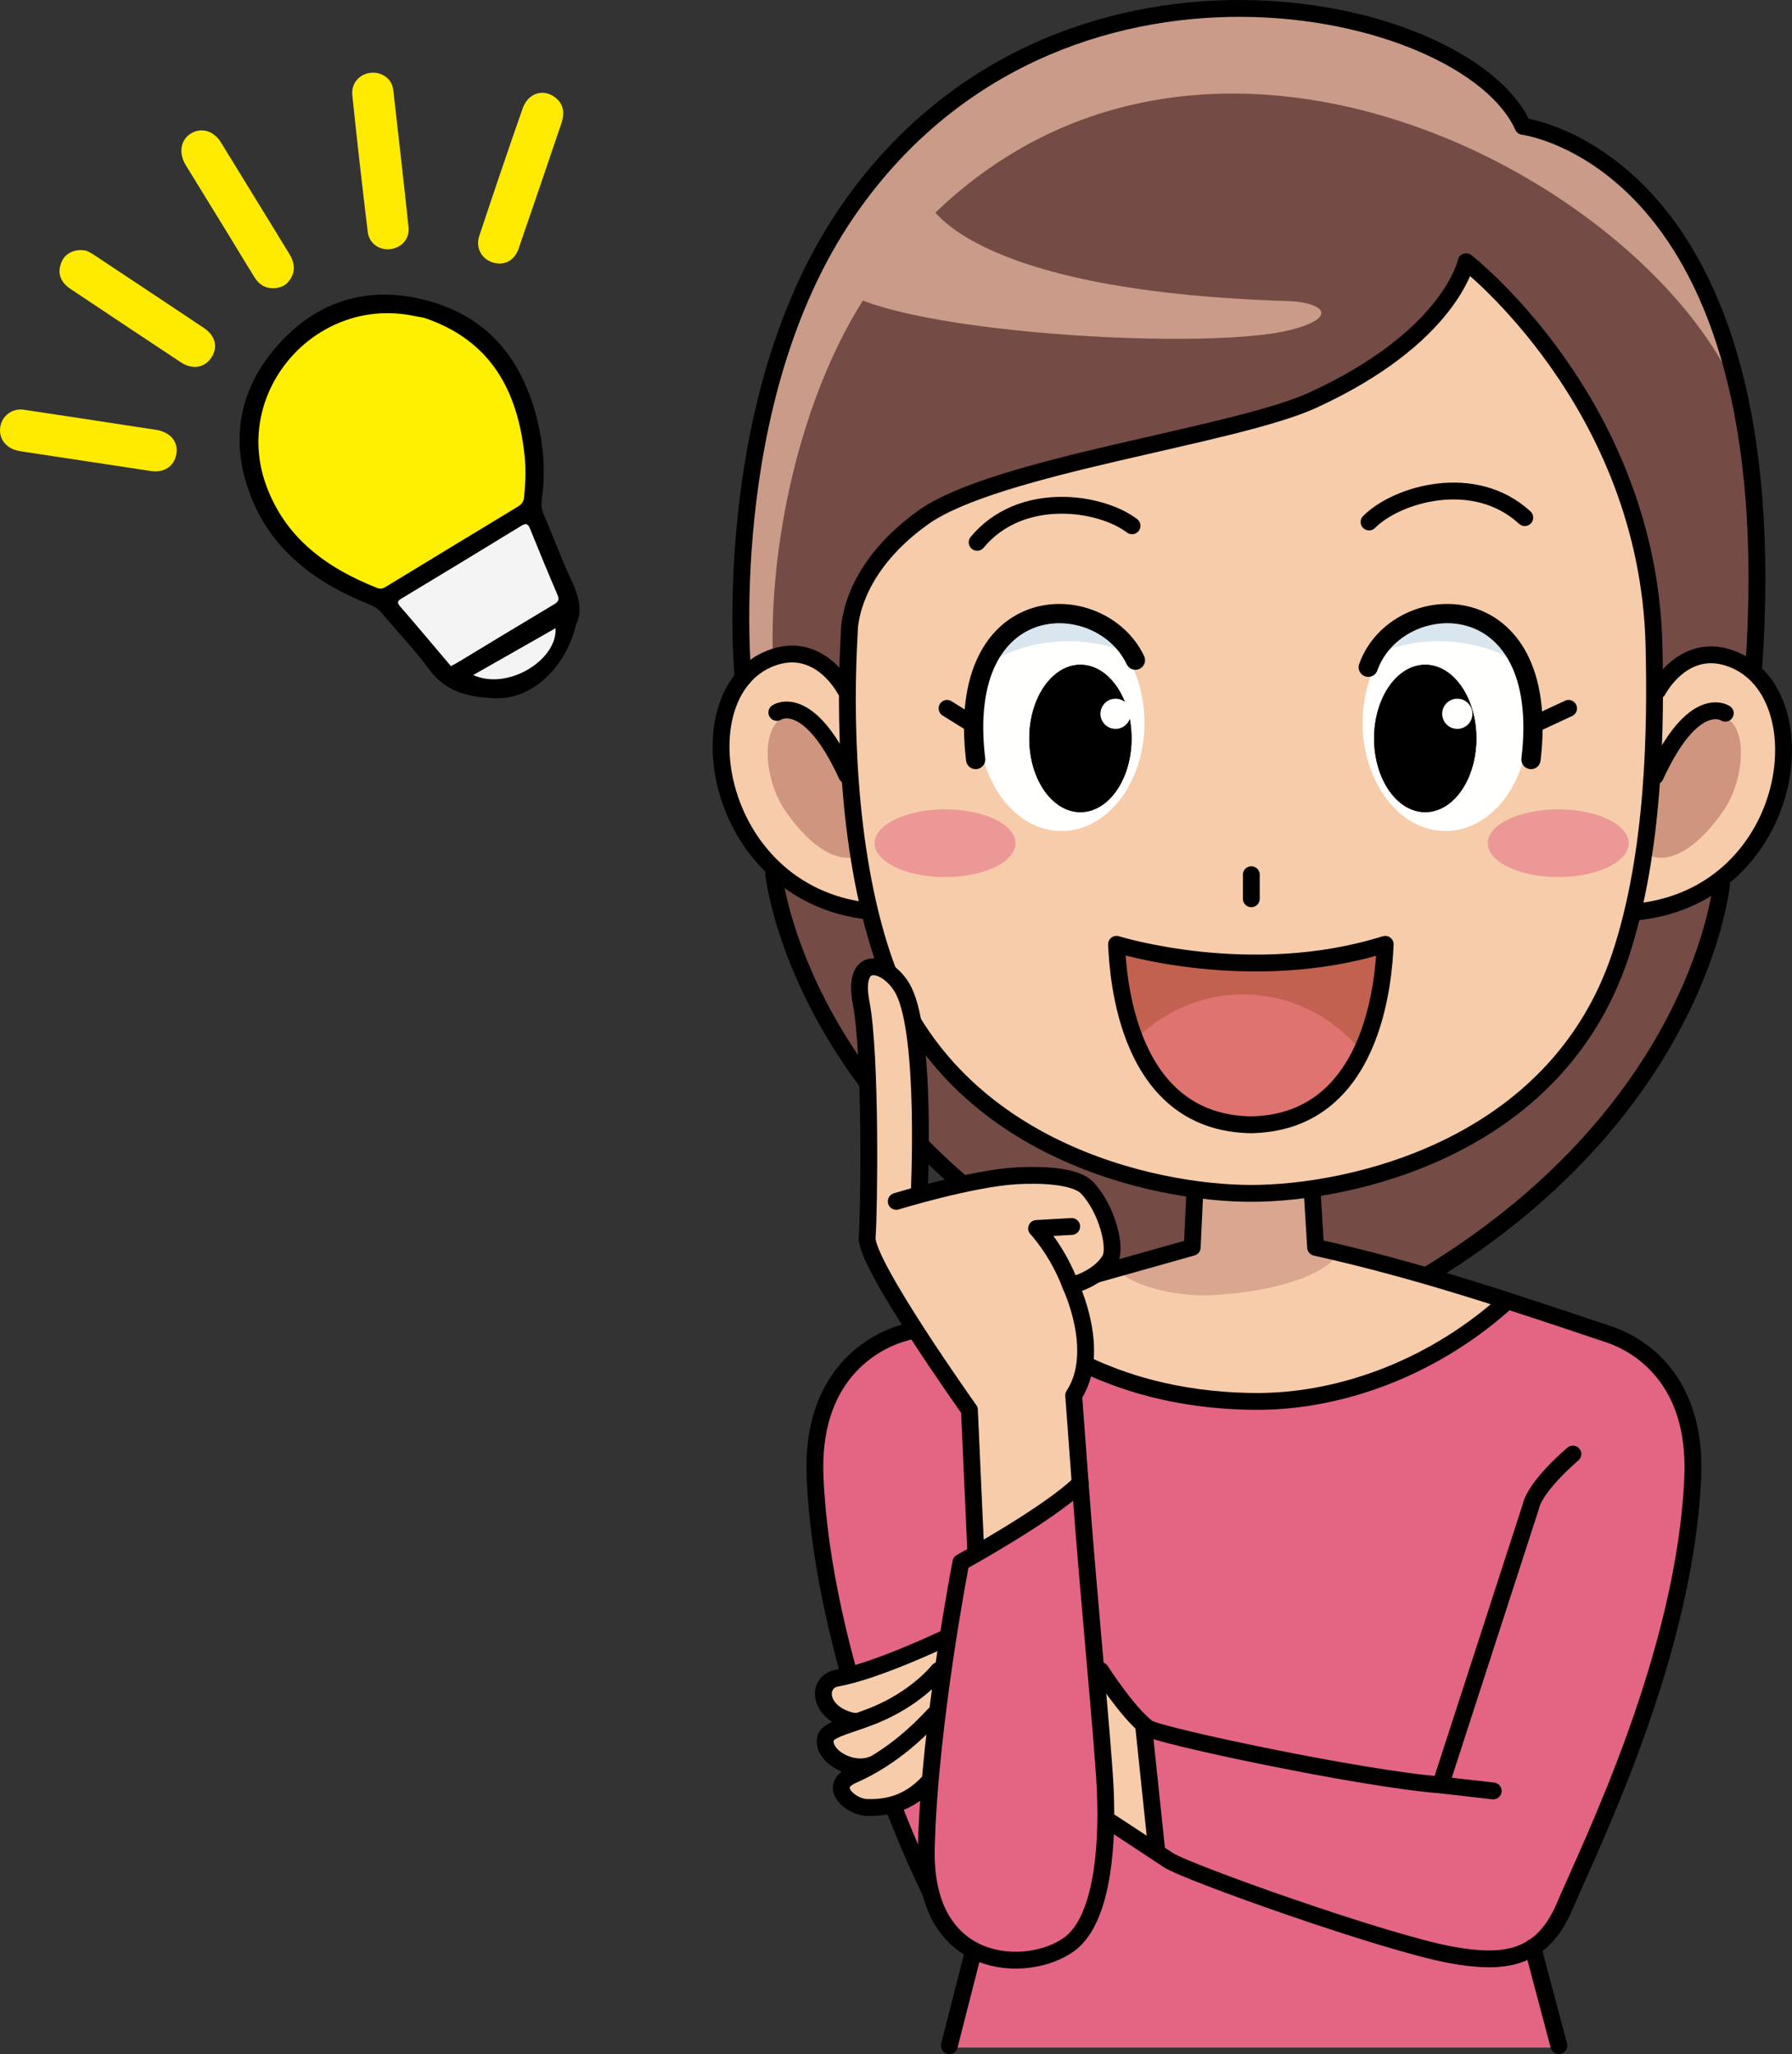 <?xml version="1.0" encoding="UTF-8"?>
<!DOCTYPE svg PUBLIC "-//W3C//DTD SVG 1.1//EN" "http://www.w3.org/Graphics/SVG/1.1/DTD/svg11.dtd">
<svg version="1.1" xmlns="http://www.w3.org/2000/svg" xmlns:xlink="http://www.w3.org/1999/xlink" x="0" y="0" width="558.634" height="640.238" viewBox="0, 0, 558.634, 640.238">
  <rect x="0" y="0" width="558.634" height="640.238" fill="#333333" stroke="none"/>
  <g id="Layer_1">
    <path d="M486.266,638.203 L478.27,606.75 C482,604.215 485.156,600.238 487.695,594.297 C496.102,574.617 525.41,515.496 527.695,460.234 C528.945,430.082 511.289,418.984 500.977,415.703 L436.09,396.469 L347.637,395.891 L280.797,415.703 C270.484,418.984 252.828,430.082 254.078,460.234 C256.367,515.496 283.766,578.828 294.078,597.578 C294.078,597.578 297.863,602.34 303.793,605.906 L295.953,638.203 L486.266,638.203" fill="#E36583" id="path24476"/>
    <path d="M474.77,39.383 C457.188,0.008 328.75,-28.117 264.16,65.949 C223.34,125.395 230.82,208.48 230.82,208.48 L249.629,273.758 L239.492,272.371 C239.492,272.371 255.484,352.977 336.578,394.227 L438.488,399.465 C516.355,352.926 534.246,289.586 537.879,276.621 L538.355,276.379 L546.953,206.176 C558.047,47.27 474.77,39.383 474.77,39.383" fill="#744C45" id="path24478"/>
    <path d="M410.746,389.32 L410.117,363.938 L372.453,366.184 L371.66,388.77 L314.379,406.328 C314.379,406.328 336.156,436.164 389.859,436.762 C445.957,437.383 468.621,406.629 468.621,406.629 L410.746,389.32" fill="#F7CCAA" id="path24480"/>
    <path d="M408.867,390.57 L408.238,365.188 L370.578,367.434 L369.785,390.016 L312.504,407.582 C312.504,407.582 334.281,437.414 387.984,438.012 C444.082,438.637 466.746,407.879 466.746,407.879 L408.867,390.57" fill="#F7CCAA" id="path24482"/>
    <path d="M372.551,359.285 L409.41,359.285 L410.137,389.047 L416.422,391.645 C412.984,396.641 399.859,402.426 378.23,403.648 C364.84,404.402 351.602,399.812 349.027,396.141 L370.973,389.699 L372.551,359.285" fill="#D9A690" id="path24484"/>
    <path d="M274.078,86.258 C364.703,-35.617 534.703,64.387 546.578,138.758 C535.953,54.383 474.77,39.383 474.77,39.383 C457.188,0.008 328.75,-28.117 264.16,65.949 C223.34,125.395 230.82,208.48 230.82,208.48 C230.82,208.48 241.895,214.152 241.578,214.387 C237.828,176.887 248.391,120.809 274.078,86.258" fill="#C99B88" id="path24486"/>
    <path d="M263.457,214.926 C263.457,214.926 255.887,200.23 241.637,204.684 C211.918,213.973 221.449,278.395 270.555,283.953" fill="#F7CCAA" id="path24488"/>
    <path d="M516.828,215.172 C516.828,215.172 524.402,200.477 538.652,204.934 C568.371,214.215 560.477,278.641 510.598,284.199" fill="#F7CCAA" id="path24490"/>
    <path d="M515.609,201.055 C516.223,225.961 515.859,265.691 505.082,297.945 C484.926,358.281 420.609,371.953 390.082,371.953 C359.551,371.953 295.238,358.281 275.082,297.945 C263.691,263.859 263.301,221.387 264.773,196.949 C264.773,196.949 264.16,178.133 287.828,161.258 C310.539,145.07 384.754,135.969 409.316,124.695 C452.219,105.008 457.047,81.57 457.047,81.57 C457.047,81.57 513.766,125.633 515.609,201.055" fill="#F7CCAA" id="path24492"/>
    <path d="M356.77,225.301 C356.77,243.922 345.199,259.02 330.926,259.02 C316.648,259.02 305.074,243.922 305.074,225.301 C305.074,206.68 316.648,191.582 330.926,191.582 C345.199,191.582 356.77,206.68 356.77,225.301" fill="#FFFFFE" id="path24494"/>
    <path d="M476.477,225.301 C476.477,243.922 464.902,259.02 450.625,259.02 C436.355,259.02 424.777,243.922 424.777,225.301 C424.777,206.68 436.355,191.582 450.625,191.582 C464.902,191.582 476.477,206.68 476.477,225.301" fill="#FFFFFE" id="path24496"/>
    <path d="M352.742,230.164 C352.742,242.852 345.609,253.133 336.805,253.133 C328.004,253.133 320.867,242.852 320.867,230.164 C320.867,217.484 328.004,207.195 336.805,207.195 C345.609,207.195 352.742,217.484 352.742,230.164" fill="#000000" id="path24498"/>
    <path d="M428.363,230.164 C428.363,242.852 435.496,253.133 444.301,253.133 C453.102,253.133 460.238,242.852 460.238,230.164 C460.238,217.484 453.102,207.195 444.301,207.195 C435.496,207.195 428.363,217.484 428.363,230.164" fill="#000000" id="path24500"/>
    <path d="M316.566,262.816 C316.566,268.645 306.734,273.371 294.609,273.371 C282.484,273.371 272.652,268.645 272.652,262.816 C272.652,256.984 282.484,252.262 294.609,252.262 C306.734,252.262 316.566,256.984 316.566,262.816" fill="#EC9896" id="path24502"/>
    <path d="M507.719,262.816 C507.719,268.645 497.887,273.371 485.762,273.371 C473.633,273.371 463.805,268.645 463.805,262.816 C463.805,256.984 473.633,252.262 485.762,252.262 C497.887,252.262 507.719,256.984 507.719,262.816" fill="#EC9896" id="path24504"/>
    <path d="M352.461,222.473 C352.461,225.074 350.355,227.18 347.758,227.18 C345.156,227.18 343.051,225.074 343.051,222.473 C343.051,219.875 345.156,217.77 347.758,217.77 C350.355,217.77 352.461,219.875 352.461,222.473" fill="#FFFFFE" id="path24506"/>
    <path d="M459.008,222.473 C459.008,225.074 456.895,227.18 454.297,227.18 C451.695,227.18 449.586,225.074 449.586,222.473 C449.586,219.875 451.695,217.77 454.297,217.77 C456.895,217.77 459.008,219.875 459.008,222.473" fill="#FFFFFE" id="path24508"/>
    <path d="M266.953,266.887 L264.77,241.574 C264.77,241.574 258.609,225.875 249.141,223.449 C236.953,220.32 236.711,241.297 245.082,253.133 C257.891,271.262 266.953,266.887 266.953,266.887" fill="#CF957E" id="path24510"/>
    <path d="M515.082,266.887 L517.27,241.574 C517.27,241.574 523.43,225.875 532.895,223.449 C545.082,220.32 545.328,241.297 536.957,253.133 C524.148,271.262 515.082,266.887 515.082,266.887" fill="#CF957E" id="path24512"/>
    <path d="M333.203,199.844 C339.191,199.844 344.898,200.93 350.164,202.836 C345.43,195.941 338.578,191.582 330.926,191.582 C322.285,191.582 314.66,197.133 309.965,205.625 C316.82,201.965 324.734,199.844 333.203,199.844" fill="#DAE6EF" id="path24514"/>
    <path d="M448.516,199.844 C442.527,199.844 436.824,200.93 431.559,202.836 C436.289,195.941 443.141,191.582 450.793,191.582 C459.434,191.582 467.059,197.133 471.754,205.625 C464.902,201.965 456.984,199.844 448.516,199.844" fill="#DAE6EF" id="path24516"/>
    <path d="M259.137,86.254 C262.879,102.746 374.047,110.031 402.215,102.855 C417.93,98.852 412.234,94.156 401.414,93.824 C299.035,90.703 289.023,62.473 289.023,62.473 L259.137,86.254" fill="#C99B88" id="path24518"/>
    <path d="M343.664,523.594 L345.574,567.434 L360.25,575.246 L355.672,536.938 L343.664,523.594" fill="#F7CCAA" id="path24520"/>
    <path d="M359.438,576.59 C361.238,577.773 362.918,578.887 364.234,579.766 C369.859,583.516 431.734,605.547 452.359,609.297 C463.691,611.352 473.133,611.434 480.238,605.234 L465.484,558.203 L449.078,556.328 C424.703,554.453 360.781,540.938 357.672,538.516 L359.438,576.59" fill="#E36583" id="path24522"/>
    <path d="M352.895,163.879 C343.051,156.379 318.207,152.629 304.613,169.035" fill-opacity="0" stroke="#000000" stroke-width="5.25" stroke-linecap="round" stroke-linejoin="round" id="path24524"/>
    <path d="M353.949,205.758 C343.098,182.891 297.652,182.789 304.145,236.727" fill-opacity="0" stroke="#000000" stroke-width="6" stroke-linecap="round" stroke-linejoin="round" id="path24526"/>
    <path d="M263.457,214.926 C263.457,214.926 255.887,200.23 241.637,204.684 C211.918,213.973 221.449,278.395 270.555,283.953 M242.168,222.051 C242.168,222.051 251.961,215.371 263.988,241.645 M515.609,201.055 C516.223,225.961 515.859,265.691 505.082,297.945 C484.926,358.281 420.609,371.953 390.082,371.953 C359.551,371.953 295.238,358.281 275.082,297.945 C263.691,263.859 263.301,221.387 264.773,196.949 C264.773,196.949 264.16,178.133 287.828,161.258 C310.539,145.07 384.754,135.969 409.316,124.695 C452.219,105.008 457.047,81.57 457.047,81.57 C457.047,81.57 513.766,125.633 515.609,201.055 z M426.793,162.691 C435.535,153.938 459.652,146.891 475.328,161.328" fill-opacity="0" stroke="#000000" stroke-width="5.25" stroke-linecap="round" stroke-linejoin="round" id="path24528"/>
    <path d="M426.539,207.969 C435.41,182.945 483.961,181.098 477.266,236.727" fill-opacity="0" stroke="#000000" stroke-width="6" stroke-linecap="round" stroke-linejoin="round" id="path24530"/>
    <path d="M516.828,215.172 C516.828,215.172 524.402,200.477 538.652,204.934 C568.371,214.215 560.477,278.641 510.598,284.199 M537.836,222.297 C537.836,222.297 528.047,215.621 516.02,241.891 M295.238,220.789 L303.512,225.945 M477.895,225.945 L488.984,220.789 M390.082,280.129 L390.082,272.629 M231.641,211.328 C231.641,211.328 223.34,125.395 264.16,65.949 C328.75,-28.117 457.188,0.008 474.77,39.383 C474.77,39.383 557.777,49.461 546.688,208.367 M311.02,406.746 L280.797,415.703 C270.484,418.984 252.828,430.082 254.078,460.234 C256.367,515.496 283.766,578.828 294.078,597.578 M372.449,371.922 L371.66,388.77 L339.043,397.961" fill-opacity="0" stroke="#000000" stroke-width="5.25" stroke-linecap="round" stroke-linejoin="round" id="path24532"/>
    <path d="M352.742,230.164 C352.742,242.852 345.609,253.133 336.805,253.133 C328.004,253.133 320.867,242.852 320.867,230.164 C320.867,217.484 328.004,207.195 336.805,207.195 C345.609,207.195 352.742,217.484 352.742,230.164" fill="#000000" id="path24534"/>
    <path d="M428.363,230.164 C428.363,242.852 435.496,253.133 444.301,253.133 C453.102,253.133 460.238,242.852 460.238,230.164 C460.238,217.484 453.102,207.195 444.301,207.195 C435.496,207.195 428.363,217.484 428.363,230.164" fill="#000000" id="path24536"/>
    <path d="M352.461,222.473 C352.461,225.074 350.355,227.18 347.758,227.18 C345.156,227.18 343.051,225.074 343.051,222.473 C343.051,219.875 345.156,217.77 347.758,217.77 C350.355,217.77 352.461,219.875 352.461,222.473" fill="#FFFFFE" id="path24538"/>
    <path d="M459.008,222.473 C459.008,225.074 456.895,227.18 454.297,227.18 C451.695,227.18 449.586,225.074 449.586,222.473 C449.586,219.875 451.695,217.77 454.297,217.77 C456.895,217.77 459.008,219.875 459.008,222.473" fill="#FFFFFE" id="path24540"/>
    <path d="M241.207,272.367 C241.207,272.367 248.238,343.148 335.109,393.773" fill-opacity="0" stroke="#000000" stroke-width="5.25" stroke-linecap="round" stroke-linejoin="round" id="path24542"/>
    <path d="M279.391,374.449 C279.391,374.449 302.828,367.266 316.891,366.48 C323.93,366.09 335.152,366.273 338.922,370.23 C345.016,376.645 348.27,388.969 345.953,392.734 C342.203,398.828 333.766,400.703 333.766,400.703 C333.766,400.703 343.609,421.328 334.703,434.922 C334.703,434.922 335.543,446.152 336.734,462.309 L328.922,475.234 L304.391,488.051 L302.203,439.457 C302.203,439.457 269.703,393.828 270.328,385.703 C270.953,377.582 271.578,328.824 268.453,312.574 C265.328,296.328 277.359,300.078 281.734,308.824 C288.922,323.199 286.562,371.754 286.562,371.754" fill="#F7CCAA" id="path24544"/>
    <path d="M279.391,374.449 C279.391,374.449 302.828,367.266 316.891,366.48 C323.93,366.09 335.152,366.273 338.922,370.23 C345.016,376.645 348.27,388.969 345.953,392.734 C342.203,398.828 333.766,400.703 333.766,400.703 C333.766,400.703 343.609,421.328 334.703,434.922 C334.703,434.922 335.543,446.152 336.734,462.309 L328.922,475.234 L304.391,488.051 L302.203,439.457 C302.203,439.457 269.703,393.828 270.328,385.703 C270.953,377.582 271.578,328.824 268.453,312.574 C265.328,296.328 277.359,300.078 281.734,308.824 C288.922,323.199 286.562,371.754 286.562,371.754 M333.766,400.703 C329.703,389.77 323.141,382.891 323.141,382.891 L334.078,382.27 M343.141,520.703 C343.141,520.703 351.266,533.52 357.672,538.516 C360.781,540.938 424.703,554.453 449.078,556.328 L477.203,469.609 C478.609,463.047 490.328,453.203 490.328,453.203 M346.422,568.047 C346.422,568.047 358.609,576.016 364.234,579.766 C369.859,583.516 431.734,605.547 452.359,609.297 C468.281,612.188 480.484,611.172 487.695,594.297 C496.102,574.617 525.41,515.496 527.695,460.234 C528.945,430.082 511.289,418.984 500.977,415.703 C470.781,405.582 442.586,396.012 410.117,388.77 L409.047,371.117 M449.078,556.328 L465.484,558.203 M356.578,538.516 L360.641,577.27 M339.176,425.691 C348.496,429.973 365.523,436.547 390.953,436.797 C416.383,437.051 445.152,427.297 468.621,406.629" fill-opacity="0" stroke="#000000" stroke-width="5.25" stroke-linecap="round" stroke-linejoin="round" id="path24546"/>
    <g id="g24552">
      <path d="M294.625,510.625 C294.625,510.625 273.062,520.938 260.875,523.047 C254.59,524.137 254.781,533.828 265.562,536.406 L278.297,537.734 L299.078,526.953" fill="#F7CCAA" id="path24548"/>
      <path d="M294.625,510.625 C294.625,510.625 273.062,520.938 260.875,523.047 C254.59,524.137 254.781,533.828 265.562,536.406 L278.297,537.734 L299.078,526.953" fill-opacity="0" stroke="#000000" stroke-width="5.25" stroke-linecap="round" stroke-linejoin="round" id="path24550"/>
    </g>
    <g id="g24558">
      <path d="M292.516,520.703 C292.516,520.703 286.656,528.203 274.938,533.594 C266.25,537.59 258.121,538.602 257.359,541.797 C256.188,546.719 263.922,551.875 270.484,550.469 L294.859,543.359" fill="#F7CCAA" id="path24554"/>
      <path d="M292.516,520.703 C292.516,520.703 286.656,528.203 274.938,533.594 C266.25,537.59 258.121,538.602 257.359,541.797 C256.188,546.719 263.922,551.875 270.484,550.469 L294.859,543.359" fill-opacity="0" stroke="#000000" stroke-width="5.25" stroke-linecap="round" stroke-linejoin="round" id="path24556"/>
    </g>
    <g id="g24564">
      <path d="M291.109,534.531 C287.594,538.281 278.688,547.656 265.797,553.281 C257.852,556.75 265.078,563.203 270.25,563.359 C277.984,563.594 284.312,561.25 289.938,554.922" fill="#F7CCAA" id="path24560"/>
      <path d="M291.109,534.531 C287.594,538.281 278.688,547.656 265.797,553.281 C257.852,556.75 265.078,563.203 270.25,563.359 C277.984,563.594 284.312,561.25 289.938,554.922" fill-opacity="0" stroke="#000000" stroke-width="5.25" stroke-linecap="round" stroke-linejoin="round" id="path24562"/>
    </g>
    <path d="M336.734,462.309 C339.422,498.766 343.898,543.445 344.547,557.734 C345.484,578.359 342.887,599.086 333.297,606.016 C320.328,615.391 287.828,614.453 288.766,576.016 C289.703,537.578 299.547,486.953 299.547,486.953 C299.547,486.953 327.359,471.684 336.734,462.309" fill="#E36583" id="path24566"/>
    <path d="M336.734,462.309 C339.422,498.766 343.898,543.445 344.547,557.734 C345.484,578.359 342.887,599.086 333.297,606.016 C320.328,615.391 287.828,614.453 288.766,576.016 C289.703,537.578 299.547,486.953 299.547,486.953 C299.547,486.953 327.359,471.684 336.734,462.309 z M336.734,462.309" fill-opacity="0" stroke="#000000" stroke-width="5.25" stroke-linecap="round" stroke-linejoin="round" id="path24568"/>
    <g id="g24574">
      <path d="M303.453,608.207 L295.953,637.578" fill="#F0A39C" id="path24570"/>
      <path d="M303.453,608.207 L295.953,637.578" fill-opacity="0" stroke="#000000" stroke-width="5.25" stroke-linecap="round" stroke-linejoin="round" id="path24572"/>
    </g>
    <g id="g24580">
      <path d="M477.824,606.953 L485.953,637.578" fill="#F0A39C" id="path24576"/>
      <path d="M477.824,606.953 L485.953,637.578" fill-opacity="0" stroke="#000000" stroke-width="5.25" stroke-linecap="round" stroke-linejoin="round" id="path24578"/>
    </g>
    <path d="M536.648,275.531 C536.648,275.531 530.289,345.055 445.762,396.922" fill-opacity="0" stroke="#000000" stroke-width="5.25" stroke-linecap="round" stroke-linejoin="round" id="path24582"/>
    <path d="M390.723,350.574 C351.348,350.574 348.535,304.637 348.066,294.324 C348.066,294.324 389.941,307.449 431.82,294.324 C431.352,304.637 428.539,350.574 389.164,350.574" fill="#DF7370" id="path24584"/>
    <path d="M387.504,309.945 C402.316,309.945 415.559,316.867 424.41,327.734 C430.688,314.594 431.574,299.668 431.82,294.324 C389.941,307.449 348.066,294.324 348.066,294.324 C348.289,299.18 349.031,311.949 353.875,324.105 C362.566,315.355 374.418,309.945 387.504,309.945" fill="#C2614F" id="path24586"/>
    <path d="M390.723,350.574 C351.348,350.574 348.535,304.637 348.066,294.324 C348.066,294.324 389.941,307.449 431.82,294.324 C431.352,304.637 428.539,350.574 389.164,350.574" fill-opacity="0" stroke="#000000" stroke-width="5.25" stroke-linecap="round" stroke-linejoin="round" id="path24588"/>
    <path d="M179.539,194.789 C176.434,207.977 165.82,218.012 154.59,217.629 C147.012,217.371 139.32,216.09 134.059,208.961 C129.469,202.742 124.082,197.117 119.102,191.18 C117.961,189.82 116.656,188.992 114.988,188.324 C98.434,181.684 84.688,171.613 78.094,154.441 C71.477,137.211 74.535,120.977 86.859,107.285 C99.301,93.469 115.266,88.863 133.207,93.688 C153.477,99.137 163.941,113.824 168.098,133.617 C169.629,140.91 169.957,148.316 168.891,155.734 C168.652,157.379 168.863,158.871 169.531,160.43 C172.457,167.258 175.023,174.246 178.18,180.957 C180.484,185.867 181.664,190.59 179.539,194.789" fill="#000000" id="path24590"/>
    <path d="M175.133,38.074 C170.723,51.012 166.25,64.258 161.68,77.473 C160.348,81.328 157.129,82.918 153.555,81.793 C150.102,80.703 148.184,77.184 149.41,73.508 C153.832,60.242 158.297,46.992 162.93,33.801 C164.605,29.023 169.297,27.543 172.977,30.289 C175.555,32.211 176.07,34.797 175.133,38.074" fill="#FEEB00" id="path24592"/>
    <path d="M49.066,134.02 C53.445,134.98 55.641,137.895 54.953,141.625 C54.262,145.395 51.141,147.426 46.996,146.801 C33.699,144.789 20.406,142.777 7.109,140.758 C6.473,140.66 5.836,140.543 5.211,140.387 C1.574,139.465 -0.504,136.426 0.105,132.949 C0.703,129.531 3.836,127.172 7.461,127.707 C19.164,129.43 30.855,131.262 42.555,133.047 C44.789,133.387 47.023,133.715 49.066,134.02" fill="#FEEB00" id="path24594"/>
    <path d="M118.086,22.863 C120.473,23.594 122.285,25.301 122.613,28.188 C124.234,42.398 125.859,56.609 127.355,70.832 C127.738,74.488 125.133,77.305 121.559,77.66 C118.16,78 115.066,75.844 114.641,72.297 C112.926,58.098 111.293,43.887 109.828,29.66 C109.355,25.074 113.41,21.781 118.086,22.863" fill="#FEEB00" id="path24596"/>
    <path d="M27.012,78.176 C27.52,78.453 28.406,78.852 29.207,79.383 C40.672,86.984 52.137,94.582 63.57,102.23 C67.156,104.629 68.008,108.145 65.949,111.367 C63.852,114.648 60.023,115.332 56.355,112.91 C44.875,105.324 33.422,97.703 21.988,90.055 C18.609,87.793 17.754,84.848 19.293,81.422 C20.461,78.816 23.652,77.359 27.012,78.176" fill="#FEEB00" id="path24598"/>
    <path d="M91.449,84.973 C90.598,87.5 89.066,89.336 86.301,89.742 C83.336,90.184 80.984,89.035 79.41,86.535 C76.715,82.246 74.133,77.891 71.484,73.57 C66.98,66.227 62.473,58.883 57.949,51.547 C55.602,47.746 56.242,43.59 59.516,41.605 C62.785,39.625 66.605,40.715 68.895,44.426 C76.02,55.98 83.082,67.574 90.199,79.137 C91.32,80.961 91.867,82.848 91.449,84.973" fill="#FEEB00" id="path24600"/>
    <path d="M132.293,99.074 C153.008,106.102 161.289,121.688 163.492,141.652 C163.977,146.043 163.805,150.453 163.398,154.855 C163.262,156.324 162.672,157.148 161.457,157.887 C147.906,166.082 134.383,174.324 120.848,182.543 C119.863,183.141 119,183.82 117.598,183.266 C101.762,177.023 88.734,167.535 82.844,150.906 C72.664,122.18 97.945,92.875 127.957,98.254 C129.539,98.535 131.113,98.852 132.293,99.074" fill="#FEF000" id="path24602"/>
    <path d="M140.562,207.617 C140.109,207.078 139.77,206.676 139.426,206.273 C134.559,200.531 129.73,194.758 124.793,189.078 C123.738,187.867 123.793,187.371 125.164,186.547 C137.617,179.051 150.043,171.516 162.438,163.926 C163.914,163.02 164.562,163.117 165.238,164.793 C168.004,171.68 170.844,178.539 173.777,185.355 C174.453,186.922 174.051,187.566 172.695,188.375 C162.621,194.387 152.594,200.484 142.551,206.551 C141.93,206.926 141.273,207.238 140.562,207.617" fill="#F4F4F4" id="path24604"/>
    <path d="M147.508,210.398 C156.398,205.344 164.988,200.461 173.188,195.797 C173.785,205.664 158.34,215.328 147.508,210.398" fill="#F4F4F4" id="path24606"/>
  </g>
</svg>
